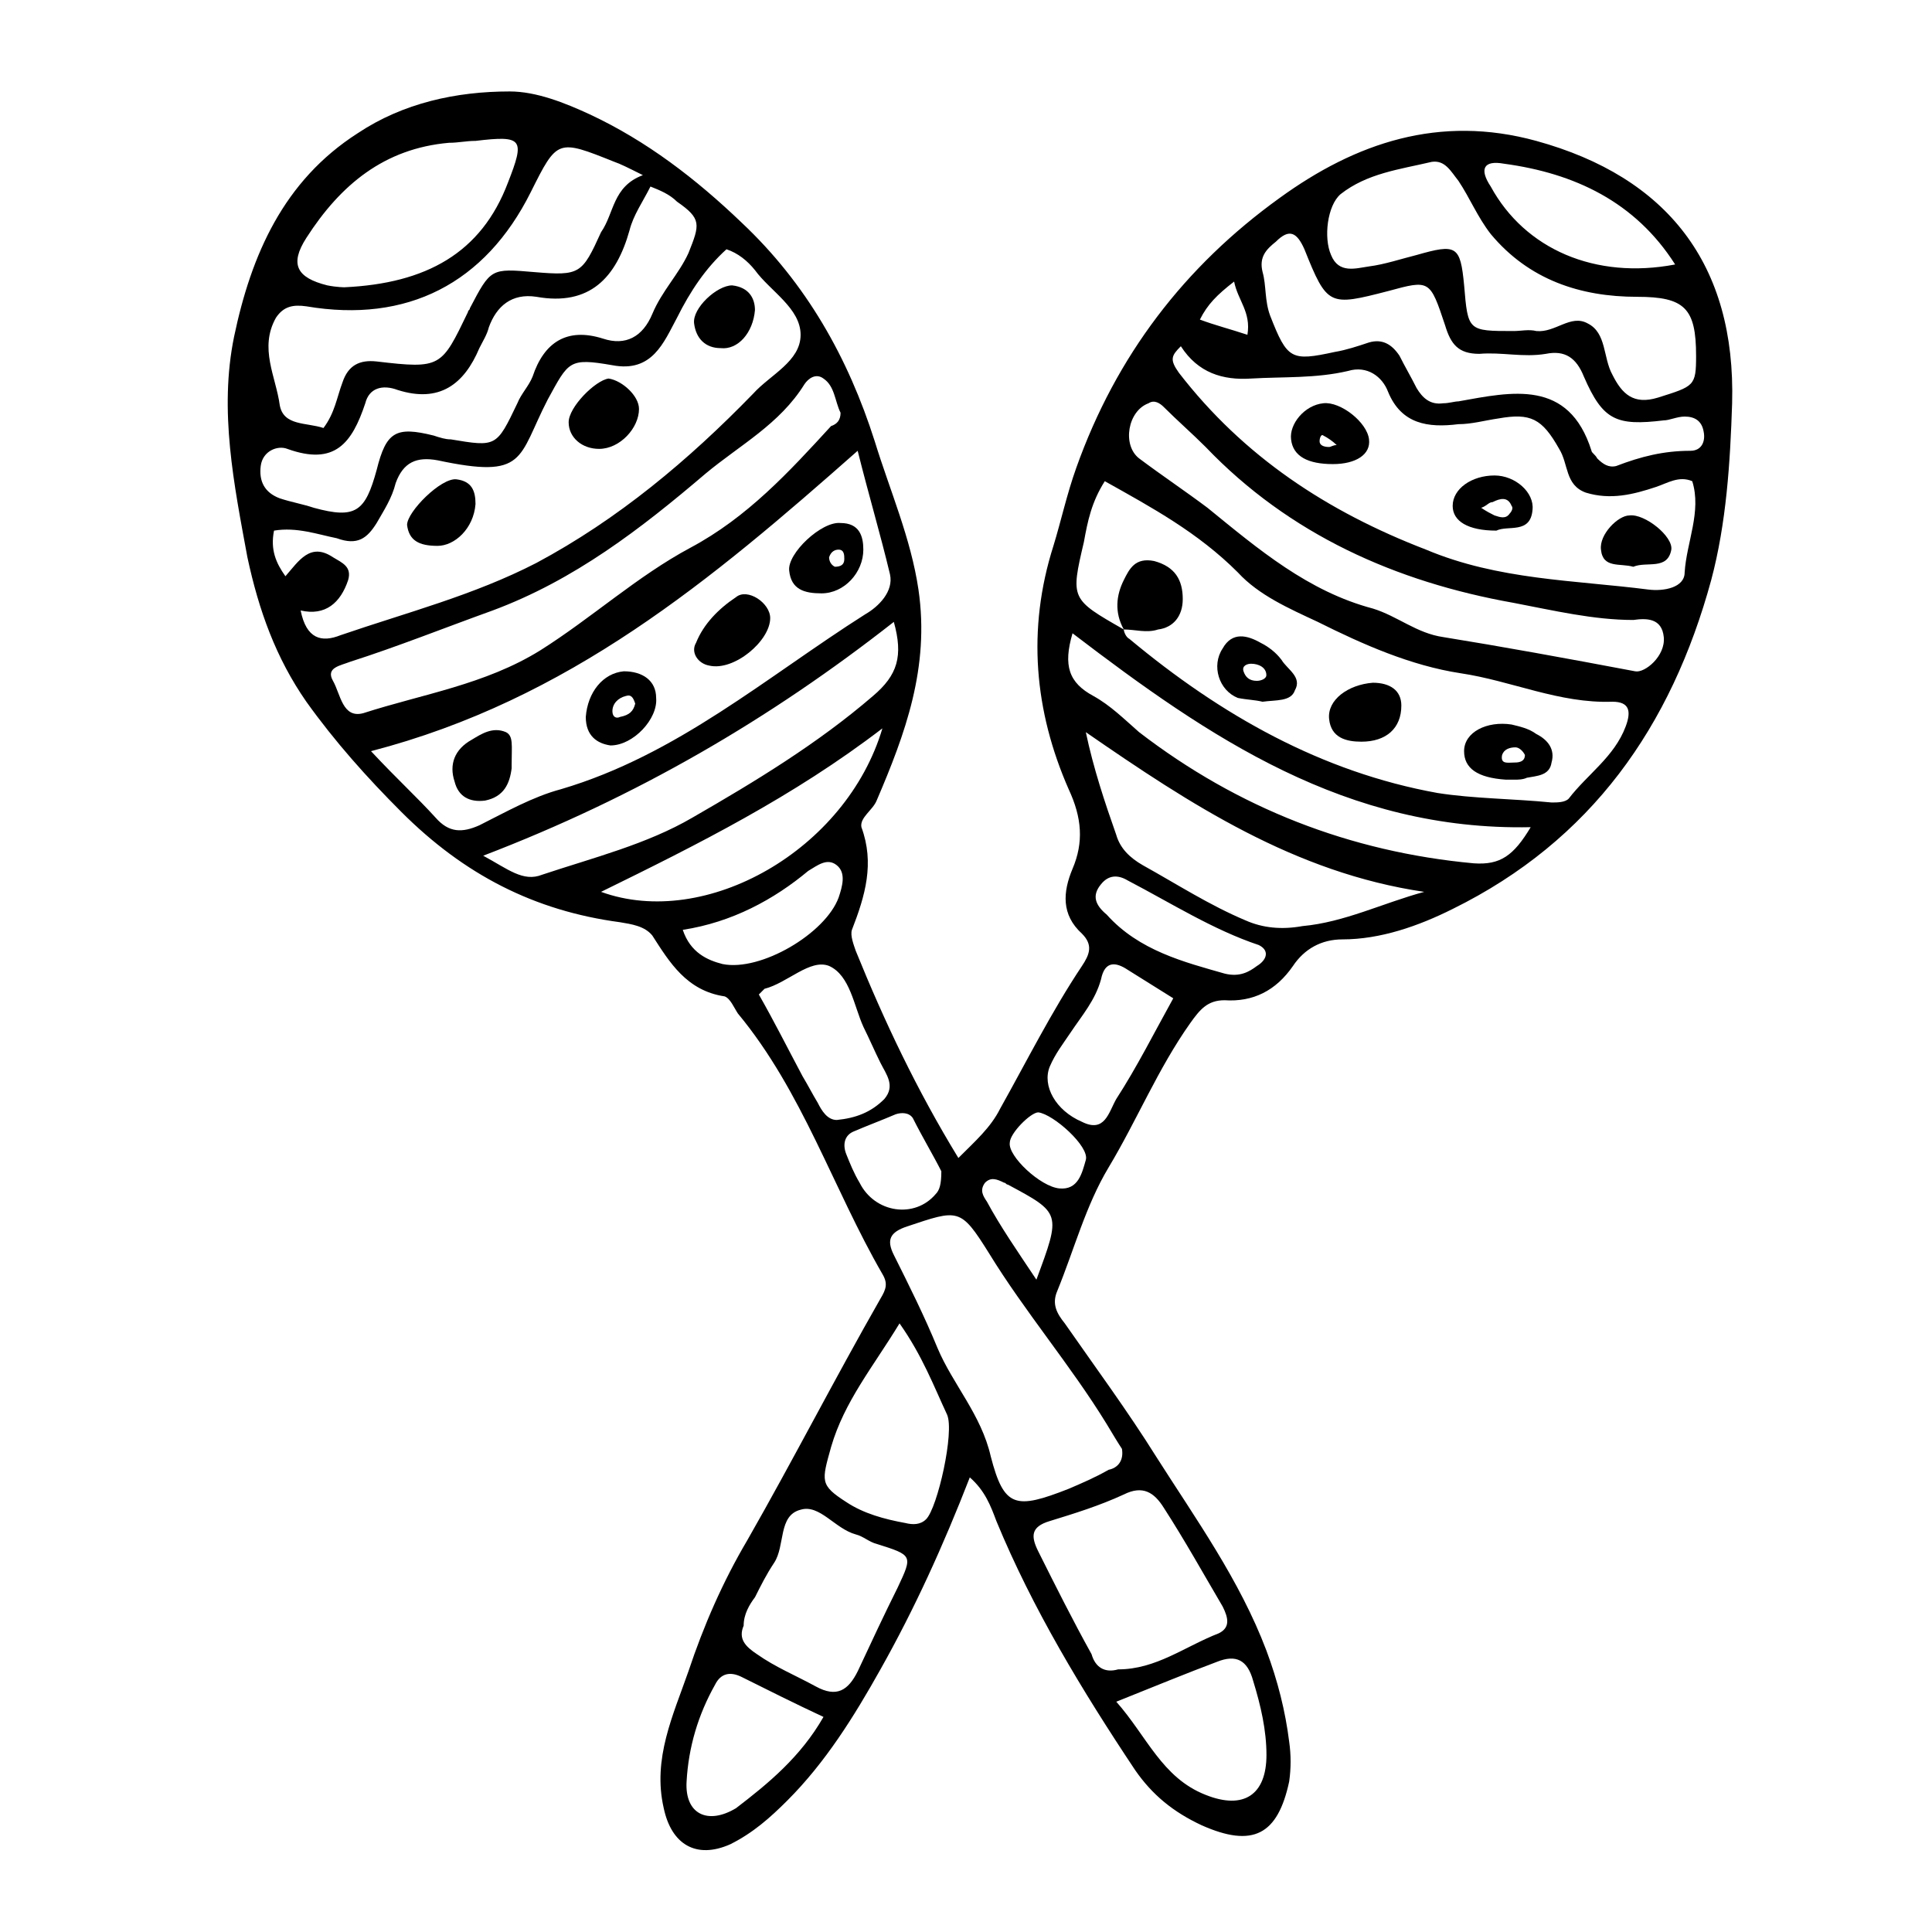<?xml version="1.0" encoding="UTF-8"?>
<!-- Uploaded to: ICON Repo, www.svgrepo.com, Generator: ICON Repo Mixer Tools -->
<svg fill="#000000" width="800px" height="800px" version="1.1" viewBox="144 144 512 512" xmlns="http://www.w3.org/2000/svg">
 <g>
  <path d="m401.01 535.52c-7.055 18.137-14.609 34.762-23.68 50.883-7.055 12.594-14.609 24.688-24.688 34.762-4.535 4.535-9.07 8.566-15.113 11.586-9.07 4.031-15.617 0-17.633-9.574-3.023-13.098 2.519-24.688 6.551-36.273 4.031-12.09 9.07-23.68 15.617-34.762 12.09-21.16 23.176-42.824 35.266-63.984 1.512-2.519 2.016-4.031 0.504-6.551-13.098-22.672-21.16-48.367-38.289-69.023-1.008-1.512-2.016-4.031-3.527-4.535-10.078-1.512-14.609-9.07-19.145-16.121-2.016-2.519-5.543-3.023-8.566-3.527-22.672-3.023-41.312-12.594-57.938-29.223-9.07-9.07-17.633-18.641-25.191-29.223-8.062-11.586-12.594-24.184-15.617-38.289-3.527-19.145-7.559-38.793-3.527-58.441 4.535-21.664 13.098-41.312 32.746-53.906 12.09-8.062 26.199-11.082 40.305-11.082 7.055 0 14.609 3.023 21.16 6.047 15.113 7.055 28.215 17.129 40.305 28.719 17.129 16.121 28.215 35.77 35.266 57.938 4.031 13.098 9.574 25.695 11.586 39.297 3.023 20.656-3.527 38.289-11.082 55.922-1.008 2.519-4.535 4.535-4.031 7.055 3.527 9.574 1.008 18.137-2.519 27.207-0.504 1.512 0.504 4.031 1.008 5.543 7.559 18.641 16.121 36.777 27.207 54.914 4.535-4.535 8.566-8.062 11.082-13.098 7.055-12.594 13.602-25.695 21.664-37.785 2.016-3.023 3.023-5.543 0-8.566-5.543-5.039-5.039-11.082-2.519-17.129 3.023-7.055 2.519-13.602-1.008-21.16-9.07-20.656-11.082-42.32-4.031-64.488 2.016-6.551 3.527-13.602 6.047-20.656 10.578-29.727 28.719-53.402 53.906-71.539 20.152-14.609 42.32-22.168 68.016-15.113 34.762 9.574 52.898 32.746 51.891 69.527-0.504 15.617-1.512 31.738-5.543 46.855-10.578 38.793-31.738 69.023-68.52 87.16-9.07 4.535-19.145 8.062-29.223 8.062-5.543 0-10.078 2.519-13.098 7.055-4.535 6.551-10.578 9.574-18.137 9.07-4.535 0-6.551 2.519-9.07 6.047-8.566 12.09-14.105 25.695-21.664 38.289-6.047 10.078-9.07 21.664-13.602 32.746-1.512 3.527 0 6.047 2.016 8.566 8.062 11.586 16.625 23.176 24.184 35.266 10.578 16.625 22.168 32.746 29.223 51.387 3.023 8.062 5.039 16.121 6.047 24.184 0.504 3.527 0.504 7.055 0 10.578-3.023 14.105-9.574 17.633-23.176 11.586-7.559-3.527-13.098-8.062-17.633-14.609-14.105-21.16-27.207-42.824-36.777-66-1.508-4.031-3.019-8.062-7.047-11.59zm40.809-224.7c0 0.504 0.504 2.016 1.512 2.519 24.184 20.152 50.883 35.266 81.617 40.809 9.574 1.512 20.152 1.512 30.23 2.519 1.512 0 3.527 0 4.535-1.008 5.039-6.551 12.09-11.082 15.113-19.145 1.512-4.031 1.008-6.551-3.527-6.551-14.105 0.504-26.703-5.543-40.305-7.559-13.098-2.016-25.695-7.559-37.785-13.602-7.559-3.527-15.617-7.055-21.16-13.098-10.578-10.578-22.672-17.129-35.266-24.184-3.527 5.543-4.535 10.578-5.543 16.121-3.531 15.113-3.531 15.113 10.578 23.176zm-225.2-26.199c-1.008 5.039 0.504 8.566 3.023 12.09 3.527-4.031 6.551-9.07 12.594-5.039 2.519 1.512 5.039 2.519 4.031 6.047-2.016 6.047-6.047 9.574-12.594 8.062 1.512 7.559 5.543 8.566 10.578 6.551 17.633-6.047 35.266-10.578 51.891-19.145 21.664-11.586 40.305-27.207 57.434-44.84 4.535-5.039 12.594-8.566 12.594-15.617 0-7.055-8.062-11.586-12.09-17.129-2.016-2.519-4.535-4.535-7.559-5.543-5.543 5.039-9.574 11.082-13.098 18.137-3.527 6.551-6.551 14.609-17.129 12.594-11.586-2.016-11.586-1.008-17.129 9.07-8.062 15.617-5.543 21.16-29.223 16.121-5.543-1.008-9.07 0.504-11.082 6.047-1.008 4.031-3.023 7.055-5.039 10.578-2.519 4.031-5.039 6.047-10.578 4.031-5.039-1.008-10.582-3.023-16.625-2.016zm240.32-48.867c-2.519 2.519-3.023 3.527-0.504 7.055 17.129 22.168 39.297 36.777 65.496 46.855 19.145 8.062 39.297 8.062 58.945 10.578 4.031 0.504 9.574-0.504 9.574-4.535 0.504-8.062 4.535-16.121 2.016-24.184-3.527-1.512-6.551 0.504-9.574 1.512-6.047 2.016-12.09 3.527-18.641 1.512-5.543-2.016-4.535-7.559-7.055-11.586-4.535-8.062-7.559-9.574-16.121-8.062-3.527 0.504-7.055 1.512-10.578 1.512-8.062 1.008-15.113 0-18.641-8.566-1.512-4.031-5.543-7.055-10.578-5.543-8.566 2.016-17.129 1.512-25.695 2.016-7.562 0.504-14.109-1.512-18.645-8.562zm-214.62 107.31c7.055 7.559 12.09 12.09 17.129 17.633 3.527 4.031 7.055 4.031 11.586 2.016 7.055-3.527 14.105-7.559 21.664-9.574 30.73-9.07 54.41-29.727 80.609-46.352 3.527-2.016 7.559-6.047 6.551-10.578-2.519-10.578-5.543-20.656-8.566-32.746-38.789 34.262-76.574 66-128.97 79.602zm124.44-89.676c-1.512-3.023-1.512-7.055-4.535-9.07-2.016-1.512-4.031 0-5.039 1.512-6.551 10.578-17.129 16.121-26.199 23.68-17.129 14.609-34.762 28.215-56.426 36.273-12.594 4.535-25.191 9.574-37.785 13.602-2.519 1.008-6.551 1.512-4.535 5.039 2.016 3.527 2.519 10.078 8.062 8.566 15.617-5.039 32.242-7.559 46.855-16.625 13.602-8.566 25.695-19.648 39.801-27.207 15.113-8.062 26.199-20.152 37.281-32.242 1.512-0.504 2.519-1.512 2.519-3.527zm-50.379-59.953c-2.016 4.031-4.535 7.559-5.543 11.586-3.527 12.594-10.578 20.152-24.688 17.633-6.551-1.008-10.578 2.519-12.594 8.062-0.504 2.016-1.512 3.527-2.519 5.543-4.031 9.574-10.578 14.609-21.664 11.082-4.031-1.512-7.559-0.504-8.566 3.527-3.527 10.578-8.062 16.625-20.656 12.09-2.519-1.008-6.551 0.504-7.055 4.535-0.504 4.031 1.008 7.055 5.039 8.566 3.023 1.008 6.047 1.512 9.07 2.519 11.082 3.023 13.602 1.008 16.625-10.078 2.519-10.078 5.039-11.586 15.113-9.07 1.512 0.504 3.023 1.008 4.535 1.008 12.09 2.016 12.09 2.016 17.633-9.574 1.008-2.519 3.023-4.535 4.031-7.055 3.023-9.07 9.07-13.098 18.641-10.078 6.047 2.016 10.578-0.504 13.098-6.551 2.519-6.047 7.055-10.578 9.574-16.121 3.023-7.559 3.527-9.07-3.023-13.602-2.016-2.008-4.531-3.016-7.051-4.023zm124.95 334.53c-1.008-1.512-2.519-4.031-4.031-6.551-9.574-15.617-21.664-29.727-31.234-45.344-7.559-12.09-8.062-11.586-21.664-7.055-4.535 1.512-5.543 3.527-3.527 7.559 4.031 8.062 8.062 16.121 11.586 24.688 4.031 9.574 11.586 17.633 14.105 28.719 3.527 13.602 6.551 14.105 20.656 8.566 3.527-1.512 7.055-3.023 10.578-5.039 2.523-0.504 4.035-2.519 3.531-5.543zm152.15-289.69c0-12.594-3.023-15.617-15.617-15.617-15.113 0-28.719-4.535-38.793-16.625-3.527-4.535-5.543-9.574-8.566-14.105-2.016-2.519-3.527-5.543-7.055-5.039-8.566 2.016-17.129 3.023-24.184 8.566-3.527 3.023-4.535 11.586-2.519 16.121 2.016 5.039 6.551 3.527 10.078 3.023 4.031-0.504 8.566-2.016 12.594-3.023 10.578-3.023 11.586-2.519 12.594 8.062 1.008 12.09 1.008 12.09 13.098 12.09 2.016 0 4.031-0.504 6.047 0 5.039 0.504 9.07-4.535 13.602-2.016 5.039 2.519 4.031 9.07 6.551 13.602 2.519 5.039 5.543 8.062 12.09 6.047 9.578-3.027 10.082-3.027 10.082-11.086zm-16.121 83.629c2.519 0.504 8.062-4.031 7.559-9.07-0.504-5.039-4.535-5.039-8.062-4.535-10.578 0-21.16-2.519-31.738-4.535-31.234-5.543-59.449-18.137-81.617-41.312-3.527-3.527-7.559-7.055-11.082-10.578-1.008-1.008-2.519-2.016-4.031-1.008-5.543 2.016-7.055 11.082-2.519 14.609 6.047 4.535 12.09 8.566 18.137 13.098 13.602 11.082 26.703 22.168 43.832 26.703 6.551 2.016 11.586 6.551 18.641 7.559 15.617 2.523 32.242 5.547 50.883 9.07zm-262.99-131.49c-4.031-2.016-6.047-3.023-7.559-3.527-15.113-6.047-15.113-6.047-22.168 8.062-12.09 24.184-32.746 34.762-59.449 30.23-3.527-0.504-6.047 0-8.062 3.023-4.535 8.062 0 15.617 1.008 23.176 1.008 5.543 7.055 4.535 11.586 6.047 3.023-4.031 3.527-8.062 5.039-12.09 1.512-4.535 4.535-6.047 9.07-5.543 17.129 2.016 17.129 1.512 24.184-13.098 0-0.504 0.504-0.504 0.504-1.008 5.543-10.578 5.543-10.578 17.129-9.574 12.09 1.008 12.594 0.504 17.633-10.578 3.527-5.047 3.023-12.098 11.086-15.121zm212.1 60.457c1.512 0 3.023-0.504 4.031-0.504 14.105-2.519 29.223-6.047 35.266 13.098 0 0.504 1.008 1.008 1.512 2.016 1.512 1.512 3.023 2.519 5.039 2.016 6.551-2.519 12.594-4.031 19.648-4.031 3.023 0 4.031-2.519 3.527-5.039-0.504-3.023-2.519-4.031-5.039-4.031-2.016 0-4.031 1.008-5.543 1.008-12.594 1.512-16.121 0-21.16-11.586-2.016-5.039-5.039-7.055-10.078-6.047-6.047 1.008-11.586-0.504-17.633 0-5.543 0-7.559-2.519-9.07-7.559-4.031-12.09-4.031-12.09-15.113-9.07-15.617 4.031-16.121 4.031-22.168-11.082-2.016-4.535-4.031-5.543-7.559-2.016-2.519 2.016-4.535 4.031-3.527 8.062 1.008 3.527 0.504 7.559 2.016 11.586 4.535 11.586 5.543 12.09 17.129 9.574 3.023-0.504 6.047-1.512 9.07-2.519 3.527-1.008 6.047 0.504 8.062 3.527 1.512 3.023 3.023 5.543 4.535 8.566 1.516 2.519 3.531 4.535 7.055 4.031zm-5.035 129.48c-34.258-5.039-61.969-23.176-89.68-42.32 2.016 9.574 5.039 18.641 8.062 27.207 1.008 3.527 3.527 6.047 7.055 8.062 9.07 5.039 17.633 10.578 27.207 14.609 4.535 2.016 9.574 2.519 15.113 1.512 11.082-1.012 21.156-6.051 32.242-9.07zm-81.113 206.05c10.078 0 17.633-6.047 26.703-9.574 3.023-1.512 2.519-4.031 1.008-7.055-5.039-8.566-10.078-17.633-15.617-26.199-2.519-4.031-5.543-6.047-10.578-3.527-6.551 3.023-13.098 5.039-19.648 7.055-5.039 1.512-5.039 4.031-3.023 8.062 4.535 9.07 9.07 18.137 14.105 27.207 1.004 3.527 3.523 5.039 7.051 4.031zm-168.27-215.63c6.551 3.527 10.578 7.055 15.617 5.039 13.602-4.535 27.711-8.062 39.801-15.113 16.625-9.574 33.25-19.648 47.863-32.242 6.551-5.543 8.062-10.578 5.543-19.648-32.75 25.691-68.016 46.348-108.82 61.965zm-36.777-150.64c21.664-1.008 36.273-9.07 43.328-27.711 4.535-11.586 4.031-12.594-8.566-11.082-2.519 0-4.535 0.504-7.055 0.504-17.129 1.512-28.719 11.082-37.785 25.191-4.535 7.055-2.519 10.578 5.543 12.594 2.519 0.504 4.535 0.504 4.535 0.504zm192.96 91.695c-2.519 8.566-1.008 13.098 5.543 16.625 4.535 2.519 8.062 6.047 12.09 9.574 26.199 20.152 55.922 31.738 88.672 34.762 7.055 0.504 10.578-2.016 15.113-9.574-48.867 1.008-85.145-23.676-121.42-51.387zm-87.156 262.99c-1.512 3.527 0.504 5.543 3.527 7.559 5.039 3.527 10.078 5.543 15.617 8.566 5.543 3.023 8.566 1.008 11.082-4.031 3.527-7.559 7.055-15.113 10.578-22.168 4.031-8.566 4.031-8.566-5.543-11.586-2.016-0.504-3.527-2.016-5.543-2.519-5.543-1.512-9.574-8.062-14.609-6.551-6.047 1.512-4.031 9.574-7.055 14.105-2.016 3.023-3.527 6.047-5.039 9.07-1.508 2.012-3.016 4.531-3.016 7.555zm41.309-80.105c-7.055 11.586-14.609 20.656-18.137 32.746-2.519 9.07-3.023 10.078 4.031 14.609 4.535 3.023 10.078 4.535 15.617 5.543 2.016 0.504 4.031 0.504 5.543-1.008 3.023-3.023 7.559-23.176 5.543-27.711-3.527-7.555-6.551-15.613-12.598-24.18zm57.438 100.26c8.062 9.07 12.09 20.152 23.68 24.688 10.078 4.031 16.121 0 16.121-10.578 0-6.551-1.512-13.098-3.527-19.648-1.512-5.543-4.535-7.055-9.574-5.039-8.059 3.019-16.625 6.547-26.699 10.578zm-136.54-214.62c27.711 10.078 64.992-11.082 74.562-43.328-23.676 18.137-48.867 30.73-74.562 43.328zm58.945 218.65c-7.559-3.527-14.609-7.055-21.664-10.578-3.023-1.512-5.543-1.008-7.055 2.016-4.535 8.062-7.055 16.625-7.559 25.695-0.504 8.566 5.543 11.586 13.098 7.055 8.57-6.555 17.137-13.609 23.18-24.188zm-17.129-191.45c4.031 7.055 7.559 14.105 11.586 21.664 1.512 2.519 2.519 4.535 4.031 7.055 1.008 2.016 2.519 4.535 5.039 4.535 5.039-0.504 9.07-2.016 12.594-5.543 3.023-3.527 0.504-6.551-1.008-9.574-1.512-3.023-3.023-6.551-4.535-9.574-2.519-5.543-3.527-13.602-9.07-16.121-5.039-2.016-11.082 4.535-17.129 6.047 0.004 0-0.5 0.504-1.508 1.512zm109.83 1.008c-4.031-2.519-8.062-5.039-12.09-7.559-3.023-2.016-6.047-2.519-7.055 2.519-1.512 5.543-5.039 9.574-8.062 14.105-2.016 3.023-4.031 5.543-5.543 9.07-2.016 5.039 1.512 11.586 8.566 14.609 6.047 3.023 7.055-2.519 9.07-6.047 5.539-8.562 10.074-17.629 15.113-26.699zm133-194.47c-10.578-16.625-26.703-24.184-45.344-26.703-5.543-1.008-6.551 1.512-3.527 6.047 9.07 16.625 27.711 24.688 48.871 20.656zm-262.99 176.33c2.016 6.047 6.551 8.062 10.578 9.07 10.078 2.016 27.207-8.062 30.73-17.633 1.008-3.023 2.016-6.551-0.504-8.566s-5.039 0-7.559 1.512c-9.062 7.555-20.145 13.602-33.246 15.617zm143.59 11.59c4.031 1.008 6.551-0.504 8.566-2.016 2.519-1.512 3.527-4.031 0.504-5.543-12.09-4.031-23.176-11.082-34.762-17.129-2.519-1.512-5.039-1.512-7.055 1.008-2.519 3.023-1.512 5.543 1.512 8.062 8.562 9.57 20.656 12.594 31.234 15.617zm-75.066 52.395c-2.016-4.031-5.039-9.07-7.559-14.105-1.008-1.512-3.023-1.512-4.535-1.008-3.527 1.512-7.559 3.023-11.082 4.535-2.519 1.008-3.023 3.527-2.016 6.047 1.008 2.519 2.016 5.039 3.527 7.559 4.031 8.062 14.609 9.574 20.152 3.023 1.008-1.012 1.512-2.523 1.512-6.051zm25.695-15.617c-2.016 0-7.559 5.543-7.559 8.062-0.504 3.527 8.062 11.586 13.098 12.09 5.039 0.504 6.047-4.031 7.055-7.559 1.008-3.527-8.566-12.09-12.594-12.594zm-0.504 44.336c6.551-17.633 6.551-17.633-7.559-25.191-0.504 0-0.504-0.504-1.008-0.504-2.016-1.008-3.527-1.512-5.039 0-1.512 2.016-0.504 3.527 0.504 5.039 3.527 6.547 8.062 13.098 13.102 20.656zm43.328-254.43c4.031 1.512 8.062 2.519 12.594 4.031 1.008-6.047-2.519-9.07-3.527-14.105-4.535 3.523-7.055 6.043-9.066 10.074z"/>
  <path d="m441.82 310.82c-2.519-4.535-2.016-9.07 0-13.098 1.512-3.023 3.023-6.047 8.062-5.039 5.543 1.512 7.559 5.039 7.559 10.078 0 4.535-2.519 7.559-6.551 8.062-3.027 1.004-6.051-0.004-9.07-0.004z"/>
  <path d="m545.6 350.62h-2.519c-7.559-0.504-11.082-3.023-11.082-7.559 0-5.039 6.047-8.062 12.594-7.055 2.016 0.504 4.535 1.008 6.551 2.519 3.023 1.512 5.039 4.031 4.031 7.559-0.504 3.527-4.031 3.527-6.551 4.031-1.008 0.504-2.519 0.504-3.023 0.504zm0-8.566c-1.512 0-3.023 0.504-3.527 2.016-0.504 2.519 1.512 2.016 3.023 2.016 1.008 0 3.023 0 3.023-2.016-0.504-1.008-1.512-2.016-2.519-2.016z"/>
  <path d="m515.37 330.98c0 6.047-4.031 9.574-10.578 9.574-4.031 0-8.062-1.008-8.566-6.047-0.504-5.039 5.039-9.07 11.586-9.574 4.535 0 7.559 2.016 7.559 6.047z"/>
  <path d="m478.59 329.97c-2.016-0.504-4.031-0.504-6.551-1.008-5.039-2.016-7.055-8.566-4.031-13.098 2.519-4.535 6.551-3.527 10.078-1.512 2.016 1.008 4.031 2.519 5.543 4.535 1.512 2.519 5.543 4.535 3.527 8.062-1.012 3.019-5.039 2.516-8.566 3.019zm-3.023-10.074c-1.008 0-2.519 0.504-2.016 2.016 0.504 1.512 1.512 2.519 3.527 2.519 1.008 0 2.519-0.504 2.519-1.512 0-2.016-2.016-3.023-4.031-3.023z"/>
  <path d="m313.34 252.38c0 5.039-5.039 10.578-10.578 10.578-4.535 0-8.062-3.023-8.062-7.055s7.055-11.082 10.578-11.586c3.527 0.504 8.062 4.535 8.062 8.062z"/>
  <path d="m259.94 288.66c-5.039 0-7.559-1.512-8.062-5.543 0-3.527 9.07-12.594 13.098-12.09 4.031 0.504 5.039 3.023 5.039 6.551-0.504 6.547-5.543 11.082-10.074 11.082z"/>
  <path d="m344.07 226.18c-0.504 6.047-4.535 10.578-9.07 10.078-4.031 0-6.551-2.519-7.055-6.551-0.504-4.031 6.047-10.078 10.078-10.078 4.535 0.504 6.047 3.527 6.047 6.551z"/>
  <path d="m497.23 266.99c-6.551 0-10.578-2.016-11.082-6.551-0.504-4.031 3.527-9.07 8.566-9.574 4.535-0.504 11.586 5.039 12.09 9.574 0.5 4.031-3.527 6.551-9.574 6.551zm-1.008-4.535c0.504 0 1.008-0.504 2.016-0.504-1.008-1.008-2.519-2.016-3.527-2.519-0.504-0.504-1.008 0.504-1.008 1.512 0 1.008 1.008 1.512 2.519 1.512z"/>
  <path d="m540.56 284.62c-7.559 0-11.586-2.519-11.586-6.551 0-4.535 5.039-8.062 11.082-8.062 5.543 0 10.578 4.535 10.078 9.07-0.508 6.551-6.551 4.031-9.574 5.543zm-4.031-6.043c1.512 1.008 2.519 1.512 3.527 2.016 1.512 0.504 3.023 1.008 4.031-0.504 0.504-0.504 1.008-1.512 0.504-2.016-1.008-2.519-3.023-2.016-5.039-1.008-1.008 0-1.512 1.008-3.023 1.512z"/>
  <path d="m576.84 294.2c-3.527-1.008-8.062 0.504-8.566-4.535-0.504-4.031 4.535-9.07 7.559-9.07 4.031-0.504 11.586 5.543 11.082 9.07-1.008 5.543-6.547 3.023-10.074 4.535z"/>
  <path d="m348.11 307.8c0 6.047-9.574 14.105-16.121 12.594-3.023-0.504-5.039-3.527-3.527-6.047 2.016-5.039 6.047-9.07 10.578-12.09 3.023-2.516 9.07 1.512 9.07 5.543z"/>
  <path d="m279.59 346.59v1.008c-0.504 4.031-2.016 7.559-7.055 8.566-4.031 0.504-7.055-1.008-8.062-5.039-1.512-4.535 0-8.566 4.535-11.082 2.519-1.512 5.543-3.527 9.07-2.016 2.016 1.008 1.512 3.523 1.512 8.562z"/>
  <path d="m305.79 341.55c-3.527-0.504-6.551-2.519-6.551-7.559 0.504-6.551 4.535-11.586 10.078-12.09 5.039 0 8.566 2.519 8.566 7.055 0.504 5.543-6.047 12.594-12.094 12.594zm6.551-11.082c-0.504-1.512-1.008-2.519-2.519-2.016-2.016 0.504-3.527 2.016-3.527 4.031 0 1.512 1.008 2.016 2.016 1.512 2.519-0.504 3.527-1.512 4.031-3.527z"/>
  <path d="m372.79 289.66c0 6.047-5.039 11.586-11.082 11.586-4.535 0-8.062-1.008-8.566-6.047-0.504-4.535 8.566-13.098 13.602-12.594 5.039 0 6.047 3.527 6.047 7.055zm-7.559 4.535c1.512 0 2.519-0.504 2.519-2.016 0-1.008 0-2.519-1.512-2.519-1.008 0-2.016 0.504-2.519 2.016 0 1.008 0.504 2.016 1.512 2.519z"/>
 </g>
</svg>